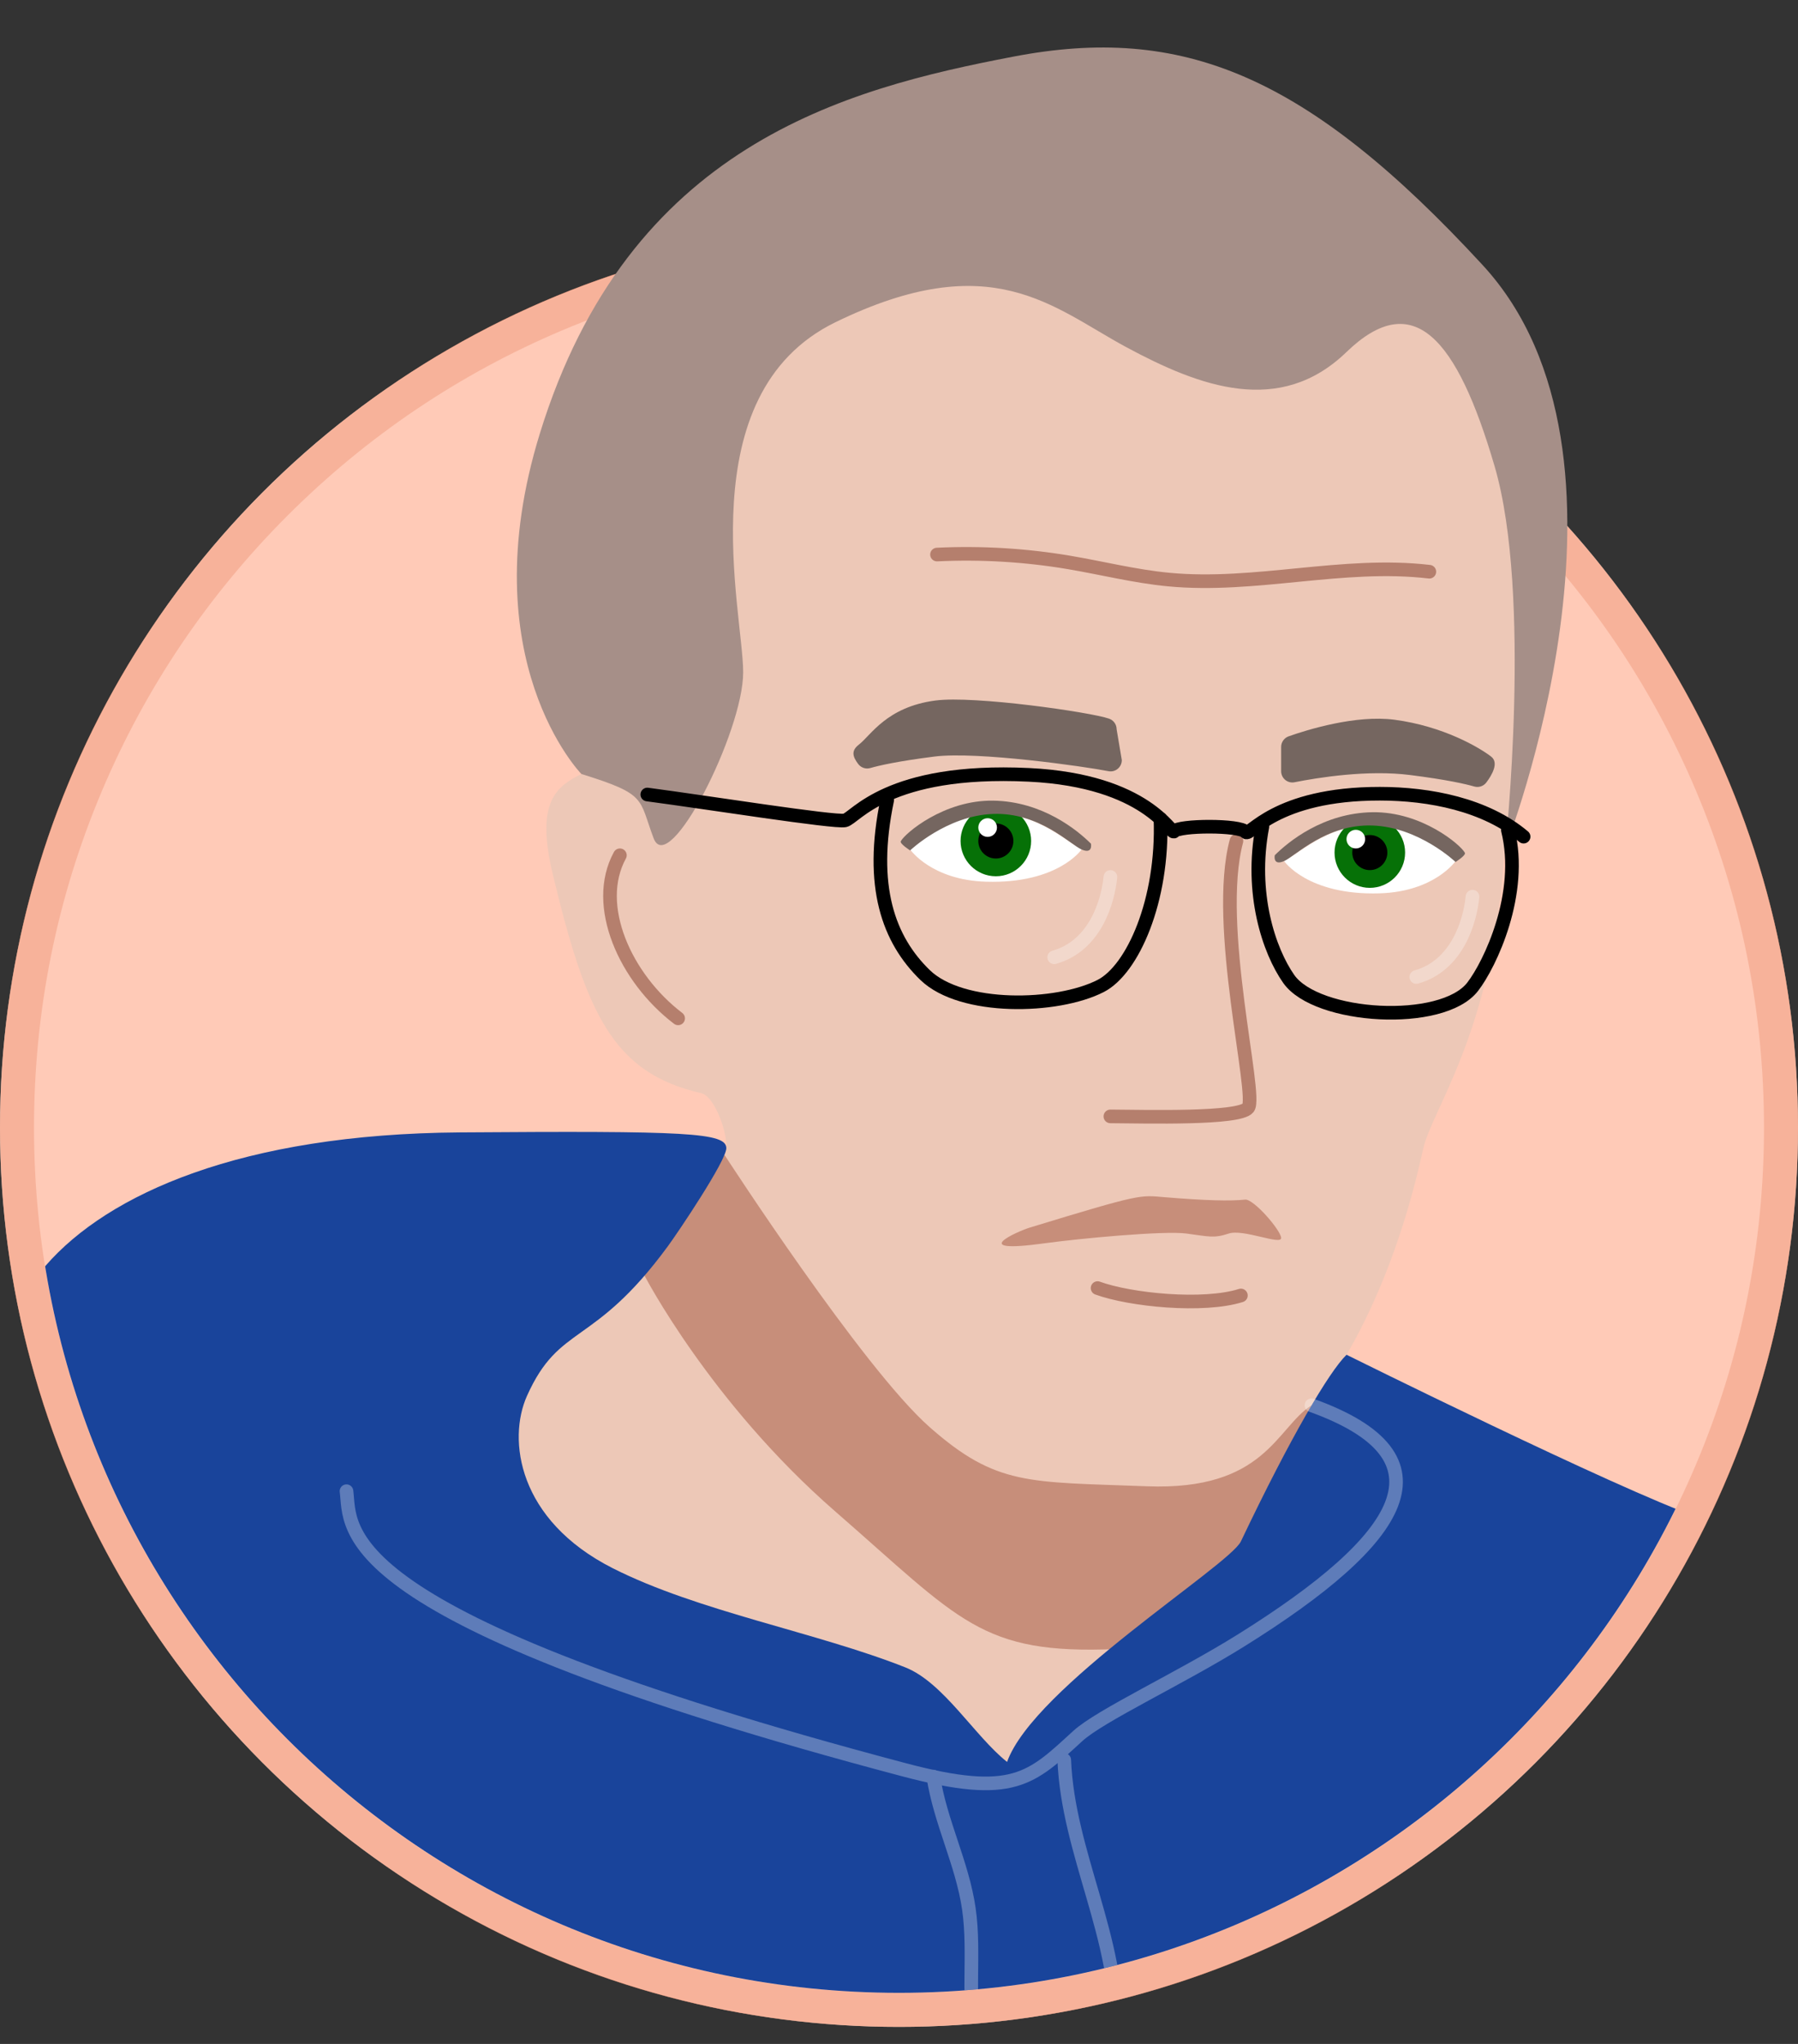<?xml version="1.0" encoding="UTF-8"?><svg id="Layer_1" xmlns="http://www.w3.org/2000/svg" xmlns:xlink="http://www.w3.org/1999/xlink" viewBox="0 0 528 600"><rect x="0" y="0" width="528" height="600" fill="#333333" stroke="none"/><defs><style>.cls-1,.cls-2,.cls-3,.cls-4,.cls-5{fill:none;}.cls-6{clip-path:url(#clippath);}.cls-7{fill:#fff;}.cls-8{fill:#ffa787;}.cls-9{fill:#edc8b7;}.cls-10{fill:#f17f57;}.cls-11{fill:#a68f88;}.cls-12{fill:#c78e7a;}.cls-13{fill:#067107;}.cls-14{fill:#19449b;}.cls-15{fill:#756660;}.cls-2{stroke:#b57f6d;}.cls-2,.cls-3,.cls-4,.cls-5{stroke-linecap:round;stroke-miterlimit:10;stroke-width:4px;}.cls-3{stroke:#000;}.cls-4,.cls-5{stroke:#fff;}.cls-16,.cls-5{opacity:.3;}.cls-17{opacity:.6;}</style><clipPath id="clippath"><path class="cls-1" d="M10,0h508V331c0,140.19-113.81,254-254,254h0c-140.19,0-254-113.81-254-254V0h0Z"/></clipPath></defs><circle class="cls-7" cx="264" cy="331" r="264"/><g class="cls-17"><path class="cls-8" d="M264,590c-69.18,0-134.22-26.94-183.14-75.86S5,400.18,5,331,31.94,196.78,80.86,147.86s113.96-75.86,183.14-75.86,134.22,26.94,183.14,75.86,75.86,113.96,75.86,183.14-26.94,134.22-75.86,183.14-113.96,75.86-183.14,75.86Z"/><path class="cls-10" d="M264,77c34.29,0,67.56,6.71,98.87,19.96,30.24,12.79,57.41,31.11,80.74,54.44,23.33,23.33,41.65,50.49,54.44,80.74,13.24,31.31,19.96,64.57,19.96,98.87s-6.71,67.56-19.96,98.87c-12.79,30.24-31.11,57.41-54.44,80.74-23.33,23.33-50.49,41.65-80.74,54.44-31.31,13.24-64.57,19.96-98.87,19.96s-67.56-6.71-98.87-19.96c-30.24-12.79-57.41-31.11-80.74-54.44-23.33-23.33-41.65-50.49-54.44-80.74-13.24-31.31-19.96-64.57-19.96-98.87s6.71-67.56,19.96-98.87c12.79-30.24,31.11-57.41,54.44-80.74,23.33-23.33,50.49-41.65,80.74-54.44,31.31-13.24,64.57-19.96,98.87-19.96m0-10C118.2,67,0,185.2,0,331s118.2,264,264,264,264-118.2,264-264S409.8,67,264,67h0Z"/></g><g class="cls-6"><g><path class="cls-9" d="M262.97,58.17c-54.63,26.56-75.88,116.85-77.39,147.96s-33.09,9.63-23.23,50.6c9.86,40.97,17.62,58.22,43.6,64.18,4.43,1.02,8.92,14.89,6.84,18.15-4.77,7.49-23.88,54.04-81.09,71.17-39.79,11.92-12.14,60.7-12.14,60.7l155.55,75.88,169.21-108.5-59.18-25.8s21.36-23.02,32.79-75.27c2.41-11.03,19.68-33.54,23.47-82.1,3.79-48.56,38.58-94.54-11.49-171.18-50.08-76.64-166.93-25.8-166.93-25.8Z"/><path class="cls-2" d="M275.16,162.79c12.91-.62,25.88,.15,38.63,2.29,9.8,1.65,19.48,4.11,29.38,5.05,25.47,2.43,51.16-5.29,76.57-2.3"/><path class="cls-2" d="M363.09,246.88c-6.62,24.65,6.31,74.71,3.45,78.33-2.63,3.33-29.86,2.58-40.47,2.51"/><path class="cls-2" d="M182.04,251.07c-8.07,14.75,1.64,36.11,17.1,47.87"/><path class="cls-2" d="M322.31,378.12c9.67,3.52,31.11,5.64,42.09,2.17"/><path class="cls-12" d="M302.34,360.38c33.3-10.16,32.33-9.54,39.68-8.94,12,.99,19.16,1.18,23.63,.71,2.46-.26,10.39,8.88,10.57,11.21s-11.1-2.69-15.4-1.25c-4.3,1.43-5.73,.9-12.36,0-6.63-.9-31.61,1.47-41.72,2.86-23.29,3.22-7.74-3.57-4.4-4.59Z"/><g><path class="cls-7" d="M377.08,252.76c5.48-2.95,14.12-11.59,27.82-10.33,13.7,1.26,22.55,10.33,22.55,10.33,0,0-6.16,9-22.34,9.48-21.15,.63-28.03-9.48-28.03-9.48Z"/><circle class="cls-13" cx="402.26" cy="250.27" r="10.36"/><circle cx="402.26" cy="250.27" r="5.15"/><circle class="cls-7" cx="398.15" cy="246.33" r="2.74"/><path class="cls-15" d="M374.34,251.07c4-4,14.29-12.43,28.72-12.64,14.44-.21,25.94,9.62,27.12,11.92,.37,.73-2.74,2.69-2.74,2.69,0,0-10.73-10.23-24.38-10.71s-22.61,8.96-25.98,10.44-2.74-1.69-2.74-1.69Z"/></g><g><path class="cls-7" d="M317.63,249.35c-5.48-2.95-14.12-11.59-27.82-10.33-13.7,1.26-22.55,10.33-22.55,10.33,0,0,6.16,9,22.34,9.48,21.15,.63,28.03-9.48,28.03-9.48Z"/><circle class="cls-13" cx="292.44" cy="246.87" r="10.36"/><circle cx="292.44" cy="246.87" r="5.15"/><circle class="cls-7" cx="290.03" cy="242.93" r="2.74"/><path class="cls-15" d="M320.37,247.67c-4-4-14.29-12.43-28.72-12.64-14.44-.21-25.94,9.62-27.12,11.92-.37,.73,2.74,2.69,2.74,2.69,0,0,10.73-10.23,24.38-10.71s22.61,8.96,25.98,10.44,2.74-1.69,2.74-1.69Z"/></g><path class="cls-15" d="M376.22,219.27v7.11c0,2.09,1.89,3.66,3.94,3.25,6.85-1.36,21.41-3.71,33.93-2.12,10.8,1.37,16.27,2.63,18.83,3.37,1.32,.38,2.72-.08,3.55-1.17,1.66-2.2,3.76-5.81,1.42-7.61-3.52-2.7-14.06-8.93-28.4-10.82-11.39-1.5-25.68,2.97-31.07,4.87-1.32,.47-2.2,1.72-2.2,3.12Z"/><path class="cls-15" d="M327.91,214.1l1.52,9.03c0,2.09-1.89,3.66-3.94,3.25-6.85-1.36-38.56-5.88-51.08-4.29-10.8,1.37-16.27,2.63-18.83,3.37-1.32,.38-2.72-.08-3.55-1.17-1.66-2.2-2.14-3.91,.2-5.72,3.52-2.7,8.11-11.04,22.45-12.93,11.39-1.5,45.64,3.42,51.03,5.33,1.32,.47,2.2,1.72,2.2,3.12Z"/><path class="cls-11" d="M170.72,227.2c19.37,6.03,16.78,7.09,21.22,18.87,4.44,11.78,26.3-31.23,26.3-48.71s-16.3-81.62,27.08-102.76c45.91-22.37,63.77-4.37,85.39,7.29,21.62,11.66,45.09,20.41,64.69,1.46,19.61-18.95,32.45-4.27,43.52,33.57,11.07,37.84,3.13,111.94,3.13,111.94,0,0,45.1-114.91-6.64-171.03C383.68,21.73,347.06,7.15,297.6,16.62c-49.47,9.47-113.01,25.96-139.11,110.77-20.41,66.32,12.23,99.81,12.23,99.81Z"/><path class="cls-12" d="M385.13,412.52c-10.36,6.68-13.58,25.11-48.33,23.78-34.75-1.34-44.11,0-63.82-17.38-19.71-17.38-60.19-79.85-60.19-79.85l-23.66,35.13s19.36,37.47,56.11,69.45c36.81,32.02,42.76,42.12,82.53,40.43,55.13-2.34,57.35-71.56,57.35-71.56Z"/><path class="cls-14" d="M568.67,545.36c.49-44.91-27.71-85.16-70.11-99.99-23.86-8.35-103.14-47.68-103.14-47.68-5.13,5.01-16.37,24.02-31.02,54.79-3.38,7.1-60.85,42.8-68.66,64.74-9.46-7.49-18.65-23.3-29.87-27.75-26.09-10.34-60.8-16.4-85.92-29.11-27.92-14.13-30.94-37.77-25.2-50.59,9.59-21.41,19.42-14.06,41.31-43.85,3.24-4.4,17.14-25.13,17.23-28.8,.12-4.69-11.56-5.17-78.23-4.7-128.55,.92-156.26,70.49-118.63,98.52,7.42,5.53-41.78,14.88-43.74,23.83-1.98,9.03-.27,140.82-.27,140.82l595.69,.79,.55-51Z"/><g class="cls-16"><path class="cls-4" d="M101.75,437.74c1.49,11.06-6.27,36.78,163.82,81.8,32.03,8.48,37.24,2.59,50.93-9.93,6.61-6.05,30.03-16.89,47.9-28.03,48.1-29.99,63.05-53.87,20.73-69.06"/><path class="cls-4" d="M274.08,521.52c2.02,13.24,8.5,25.5,10.43,38.76,1.96,13.5-.88,27.53,2.47,40.75"/><path class="cls-4" d="M312.53,516.64c1.07,27.26,16.43,52.83,15.2,80.08"/></g><g><path class="cls-3" d="M190.09,233.23c17.3,2.28,54.89,8.25,58.02,7.6,3.02-.63,12.42-15.38,54.05-13.37,34.83,1.68,41.79,17.77,42.63,16.61,1.34-1.83,19.41-1.94,21.03,.17,1.18,1.53,8.47-11.27,39.39-11.24,14.59,.01,31.06,3.19,42.21,12.6"/><path class="cls-3" d="M260.54,234.84c-5.31,25.38,.42,41.03,11.14,51.4s38.71,9.76,51.55,3.19c9.39-4.81,18.41-25.09,17.55-49.09"/><path class="cls-3" d="M370.71,242.68c-3.74,19.59,1.96,36.45,7.74,44.69,8.18,11.64,45.06,13.85,54,2.31,5.18-6.69,14.97-27.4,10.36-45.96"/></g><path class="cls-5" d="M326.08,257.43c-.71,7.32-4.54,20.24-16.5,23.58"/><path class="cls-5" d="M432.41,263.22c-.71,7.32-4.54,20.24-16.5,23.58"/></g></g></svg>